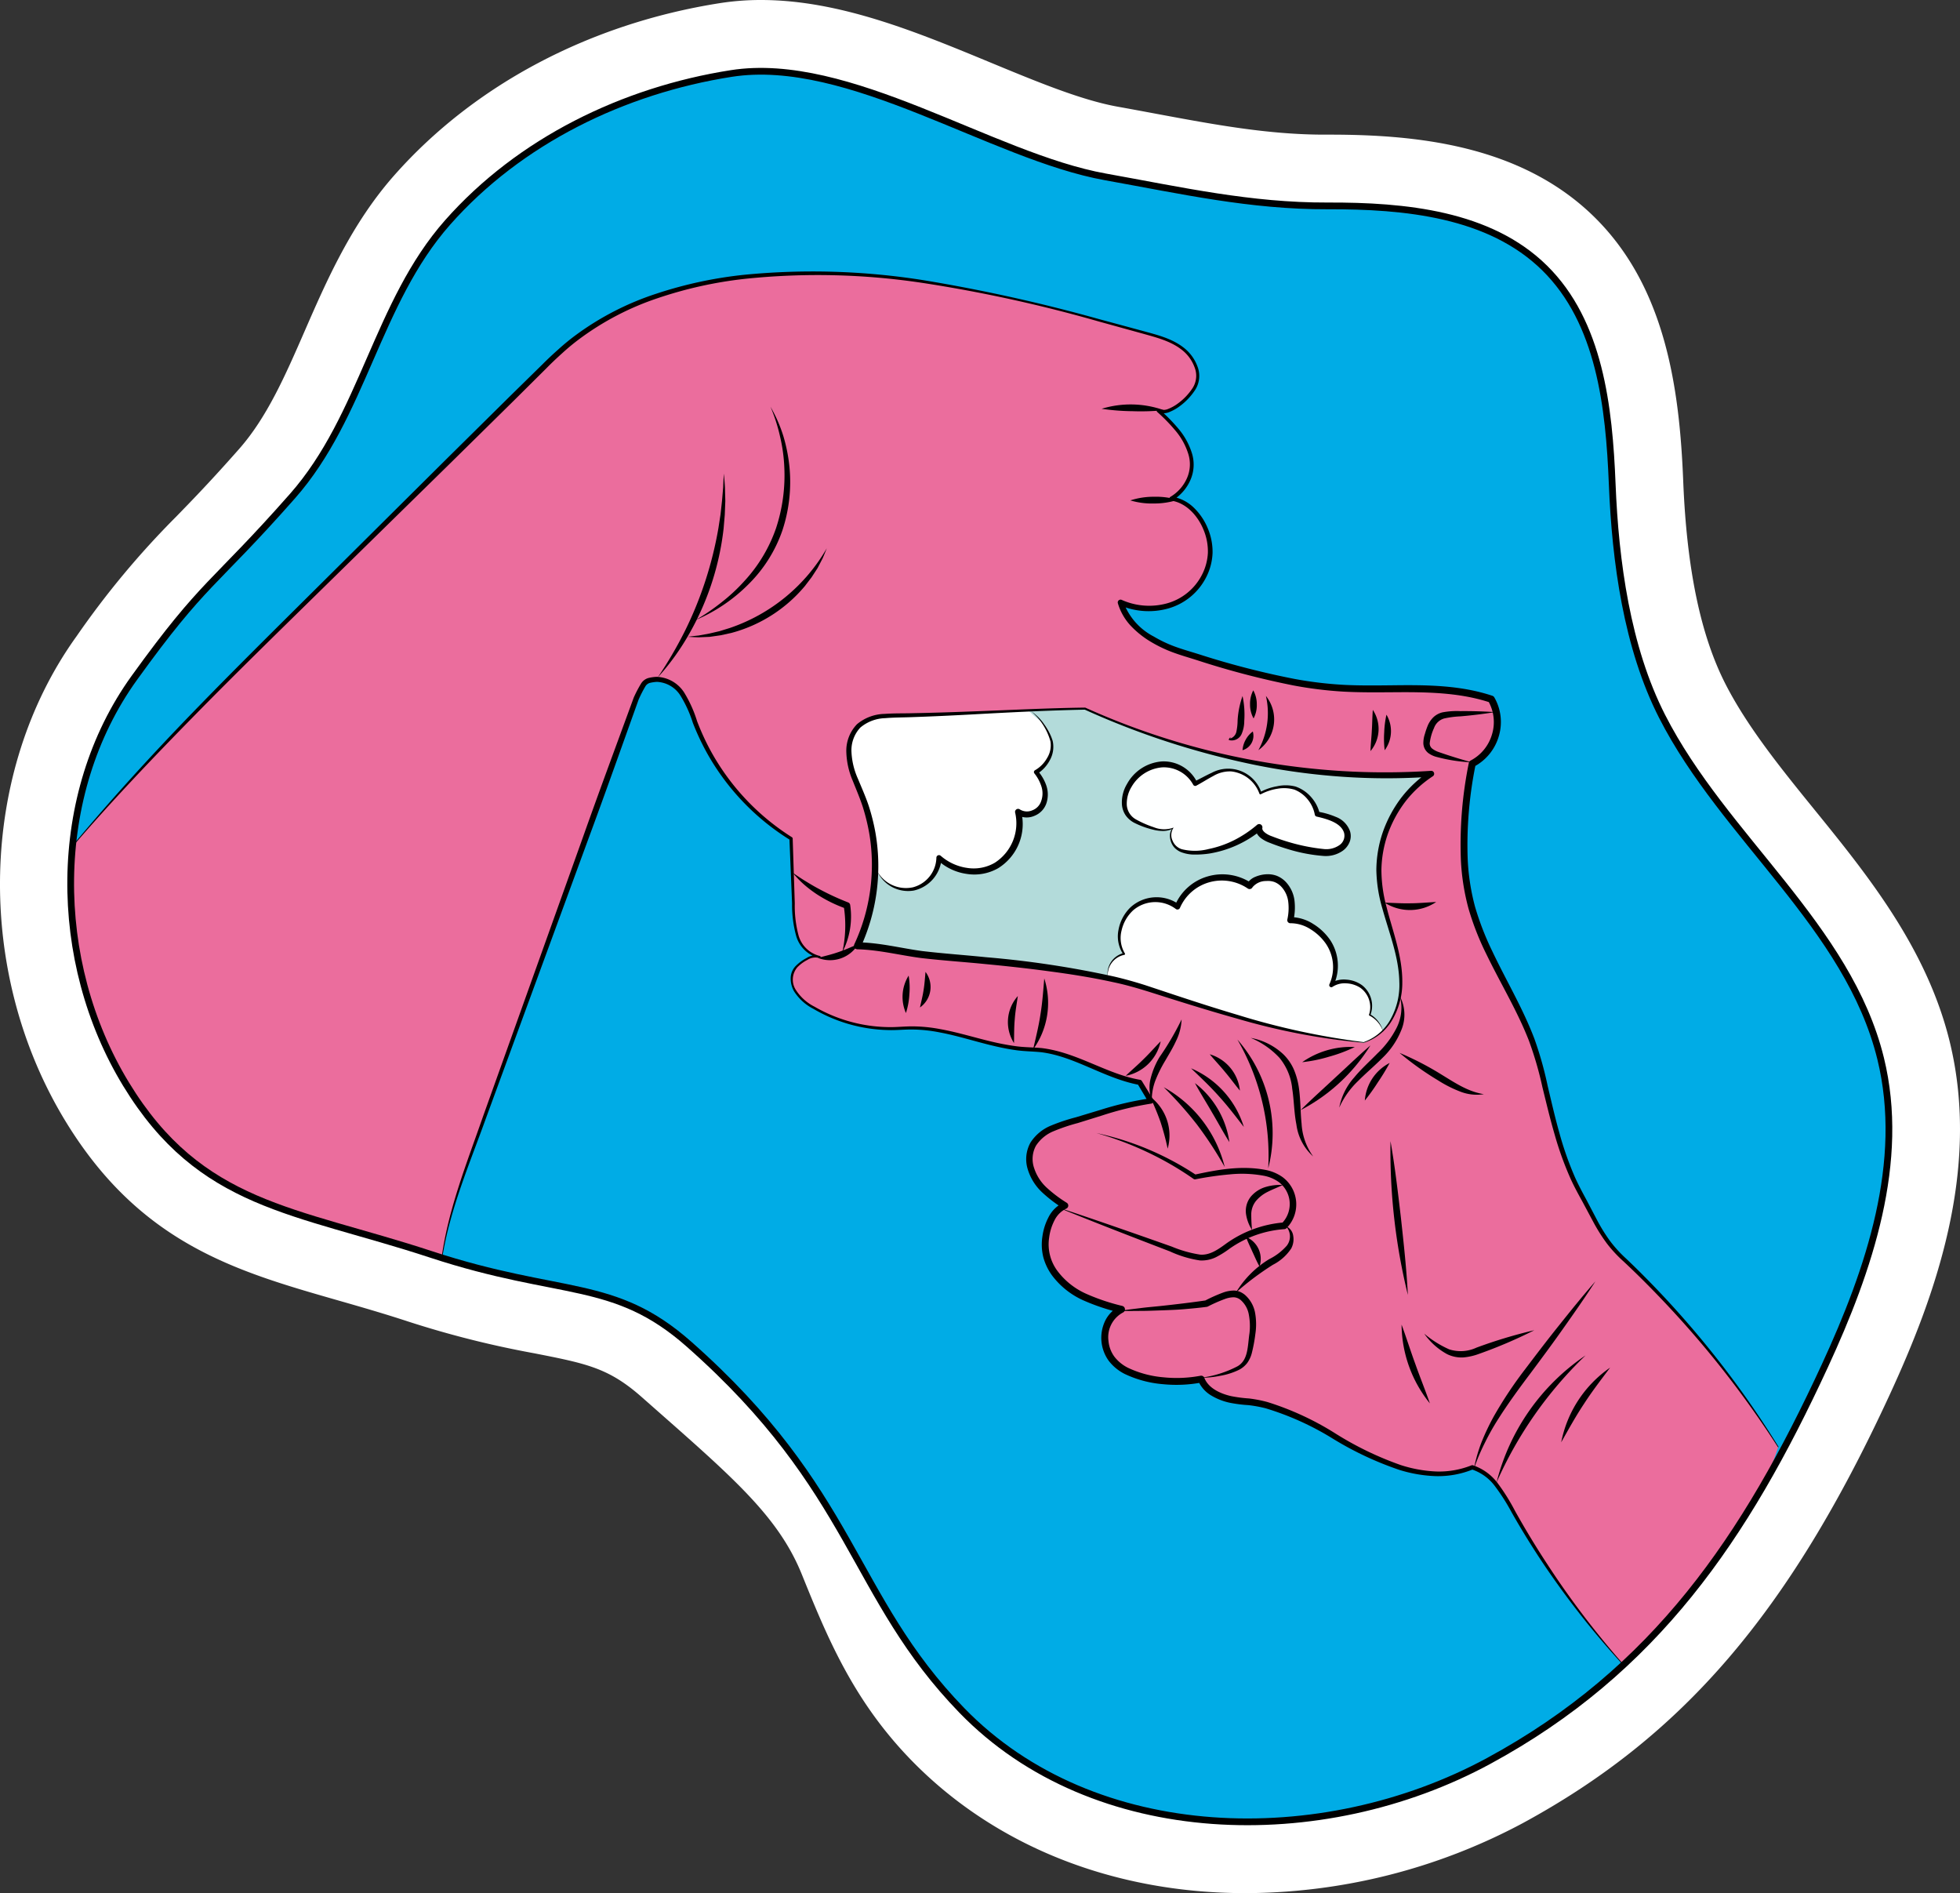 <svg xmlns="http://www.w3.org/2000/svg" viewBox="0 0 291.128 281.131"><rect x="0" y="0" width="291.128" height="281.131" fill="#333333" stroke="none"/><defs><style>.cls-1{fill:#fff;}.cls-2{fill:#00ace6;}.cls-3{fill:#eb6d9d;}.cls-4{fill:#b3dbda;}.cls-5{fill:#feffff;}.cls-6{fill:none;stroke:#000;stroke-miterlimit:10;}</style></defs><title>noob-pack-sky-in-hands</title><g id="Layer_7"><path d="M189.432,283.131c-18.275,0-34.643-6.496-46.086-18.291-7.978-8.223-11.625-17.225-15.152-25.931-3.828-9.447-10.55-15.37-22.754-26.121l-2.32-2.045c-5.943-5.247-10.341-6.113-18.326-7.684A139.115,139.115,0,0,1,66.728,198.522c-3.796-1.247-7.354-2.267-10.793-3.252-14.71-4.216-27.415-7.857-37.498-24.415C5.916,150.292,6.52,122.961,19.904,104.393A124.437,124.437,0,0,1,34.23,87.198c2.465-2.535,5.26-5.407,9.509-10.226,4.671-5.297,7.675-12.185,10.58-18.846,3.252-7.459,6.616-15.172,12.459-21.785,11.127-12.593,27.265-21.096,45.44-23.943A34.188,34.188,0,0,1,117.486,12c10.667,0,21.632,4.536,32.235,8.923,7.188,2.974,13.977,5.782,19.911,6.846q2.733.49,5.393.992l.431.081c8.702,1.621,16.922,3.152,25.734,3.152l.745-.001c11.58,0,26.121,1.229,35.859,10.819,9.382,9.24,11.164,22.683,11.691,35.833.553,13.767,2.782,24.298,6.812,32.193,3.518,6.891,8.75,13.335,13.809,19.567,7.844,9.663,15.954,19.655,19.091,32.43,4.349,17.712-2.335,35.655-8.644,49.308-14.386,31.134-29.547,48.871-52.329,61.22A82.778,82.778,0,0,1,189.432,283.131Z" class="cls-1" transform="translate(-4.465 -7)"/><path d="M117.485,17c9.674 0,20.149,4.334,30.325,8.544,7.444,3.08,14.475,5.988,20.939,7.147q2.715.487,5.359.986c9.088,1.692,17.657,3.316,27.079,3.316q.239,0,.48-.001l.264-0c10.654,0,23.91,1.067,32.354,9.382,8.144,8.02,9.717,20.346,10.204,32.471.583,14.505,2.988,25.714,7.355,34.266,3.756,7.357,9.157,14.011,14.381,20.446,7.496,9.235,15.247,18.784,18.117,30.471,3.979,16.204-2.36,33.105-8.327,46.019-14.213,30.76-28.83,47.352-50.173,58.921a77.767,77.767,0,0,1-36.411,9.164c-15.512,0-31.022-4.944-42.498-16.772-7.299-7.523-10.606-15.685-14.107-24.327-4.531-11.183-12.626-17.877-26.398-30.037-6.958-6.144-12.413-7.217-20.67-8.841a134.917,134.917,0,0,1-17.47-4.381c-3.88-1.275-7.487-2.309-10.976-3.309C43.044,186.374,31.774,183.144,22.708,168.255c-11.505-18.895-10.99-43.954,1.253-60.938A119.073,119.073,0,0,1,37.815,90.684C40.326,88.102,43.171,85.175,47.489,80.279c5.19-5.886,8.353-13.14,11.412-20.155,3.099-7.105,6.302-14.452,11.623-20.472,10.358-11.722,25.44-19.647,42.468-22.314A29.013,29.013,0,0,1,117.485,17m0-10h-0a39.182,39.182,0,0,0-6.041.458C92.12,10.485,74.927,19.567,63.03,33.031c-6.362,7.2-10.045,15.644-13.294,23.094C46.858,62.725,44.141,68.956,39.988,73.666c-4.163,4.721-6.915,7.55-9.342,10.045A128.559,128.559,0,0,0,15.848,101.469C1.322,121.622.63,151.224,14.166,173.455c11.098,18.225,25.326,22.303,40.39,26.621,3.396.973,6.907,1.979,10.611,3.197a145.401,145.401,0,0,0,18.661,4.693c7.819,1.538,11.055,2.175,15.982,6.526l2.324,2.049c11.633,10.249,18.041,15.895,21.425,24.248,3.706,9.149,7.539,18.611,16.198,27.535,12.394,12.774,30.035,19.809,49.675,19.809a87.858,87.858,0,0,0,41.176-10.372c23.819-12.911,39.605-31.313,54.485-63.518,6.65-14.394,13.679-33.38,8.96-52.598-3.403-13.863-12.254-24.768-20.063-34.388-4.898-6.033-9.961-12.271-13.239-18.691-3.695-7.238-5.746-17.09-6.27-30.121-.542-13.497-2.531-28.71-13.179-39.195-11.032-10.863-26.835-12.256-39.371-12.256l-.274 0-.47.001c-8.35,0-16.349-1.49-24.818-3.067l-.431-.08c-1.786-.333-3.592-.669-5.425-.998-5.404-.969-11.95-3.677-18.881-6.545C140.578,11.73,129.146,7,117.486,7Z" class="cls-1" transform="translate(-4.465 -7)"/><path d="M251.35,113.392c9.197,18.016,27.63,31.152,32.453,50.796,3.761,15.319-1.676,31.334-8.292,45.654-11.803,25.546-25.193,45.255-49.933,58.665S166.929,281.197,147.333,261c-16.499-17.006-15.864-32.61-40.536-54.394-11.161-9.855-18.89-6.945-38.335-13.334-20.246-6.652-34.196-7.077-45.28-25.279S11.951,124.958,24.412,107.67C34.862,93.172,36.087,94.08,47.906,80.675c10.504-11.912,12.519-28.726,23.035-40.627C81.659,27.919,97.086,20.42,113.078,17.915,130.546,15.179,151.776,30.24,168.652,33.266c11.295,2.025,21.543,4.349,33.018,4.31s24.05,1.17,32.227,9.221c8.19,8.065,9.577,20.613,10.038,32.098S246.124,103.155,251.35,113.392Z" class="cls-2" transform="translate(-4.465 -7)"/><path d="M245.286,193.619c-2.852-2.672-4.081-5.822-5.983-9.236-3.361-6.034-4.483-12.916-6.234-19.597-2.288-8.728-8.661-16.036-10.455-24.878-1.291-6.366-.672-13.123.531-19.506a6.959,6.959,0,0,0,2.822-9.575c-7.069-2.375-14.771-1.191-22.214-1.634-8.118-.483-15.976-2.917-23.74-5.334-3.737-1.163-8.077-3.612-9.103-7.389a10.109,10.109,0,0,0,9.152-.422,8.551,8.551,0,0,0,4.128-8.014c-.348-3.155-2.579-6.547-5.723-6.988a5.932,5.932,0,0,0,2.919-6.092c-.583-2.84-2.714-5.019-4.864-6.964,1.699.891,5.414-2.472,5.775-4.356a5.267,5.267,0,0,0-2.291-4.954,15.498,15.498,0,0,0-5.283-2.192c-14.886-4.105-29.933-8.237-45.364-8.839S97.416,49.473,86.425,60.32Q67.694,78.805,48.963,97.29c-11.58,11.428-23.228,22.959-33.72,35.368a57.805,57.805,0,0,0,7.941,35.335c11.083,18.202,25.034,18.627,45.28,25.279.558.183,1.104.357,1.643.526a80.255,80.255,0,0,1,4.396-15.557Q86.731,144.492,98.959,110.743c1.218-2.567,1.261-2.669,2.823-2.842a4.561,4.561,0,0,1,3.978,2.097,18.054,18.054,0,0,1,1.951,4.275,35.166,35.166,0,0,0,14.252,17.263c.149,3.633.233,6.761.382,10.394a12.966,12.966,0,0,0,.682,4.358,4.578,4.578,0,0,0,2.717,2.718,4.867,4.867,0,0,0-3.42,2.162,3.375,3.375,0,0,0,.402,3.247,7.709,7.709,0,0,0,2.579,2.206,22.71,22.71,0,0,0,13.166,3.072c6.847-.517,12.572,3.033,19.437,3.165,5.49.105,10.426,3.926,15.834,4.874.463.741,1.207,2.021,1.67,2.762-4.228.569-8.078,2.027-12.18,3.201-2.206.631-4.638,1.567-5.534,3.679a5.431,5.431,0,0,0,.851,5.131,14.667,14.667,0,0,0,4.095,3.525c-2.285.931-3.271,4.62-2.824,7.047a9.017,9.017,0,0,0,4.315,5.751,24.859,24.859,0,0,0,6.896,2.613c-2.509,1.169-3.159,4.637-1.697,6.988a7.955,7.955,0,0,0,4.939,3.083,19.686,19.686,0,0,0,8.609.286c.848,2.217,3.825,3.134,6.193,3.286,6.07.389,11.359,4.02,16.696,6.939s11.775,5.234,17.382,2.876c2.779.775,4.464,3.671,5.872,6.19a127.491,127.491,0,0,0,16.404,22.948l.76.088a48.212,48.212,0,0,0,6.866-7.378c3.056-4.167,6.667-9.167,10.556-14.862a35.08,35.08,0,0,0,4.98-10.014A143.404,143.404,0,0,0,245.286,193.619Z" class="cls-3" transform="translate(-4.465 -7)"/><path d="M207.021,161.807c2.879-.852,4.809-3.731,5.329-6.688a19.972,19.972,0,0,0-.957-8.877,44.609,44.609,0,0,1-2.074-8.748,17.356,17.356,0,0,1,7.733-15.587,107.66,107.66,0,0,1-51.425-9.674c-9.522.159-18.399.859-27.921,1.017-2.007.033-4.215.145-5.676,1.521a5.821,5.821,0,0,0-1.356,5.257,28.947,28.947,0,0,0,1.885,5.325,28.421,28.421,0,0,1-.734,22.101c3.391.059,6.612.946,9.979,1.355,4.717.573,22.305,1.504,32.702,4.873S196.137,160.822,207.021,161.807Z" class="cls-4" transform="translate(-4.465 -7)"/><path d="M158.665,113.805a4.681,4.681,0,0,1,2.085,3.959,4.866,4.866,0,0,1-2.392,3.891,5.746,5.746,0,0,1,1.319,2.771,3.259,3.259,0,0,1-.919,2.842,2.622,2.622,0,0,1-3.062.309,7.011,7.011,0,0,1-11.752,6.807,4.829,4.829,0,0,1-9.199,1.956c-1.05-2.234-.259-4.989-.938-7.361-1.088-3.801-3.267-7.457-2.93-11.396a4.604,4.604,0,0,1,.945-2.636,5.007,5.007,0,0,1,2.707-1.417,27.128,27.128,0,0,1,5.678-.542l17.078-.425A15.205,15.205,0,0,0,158.665,113.805Z" class="cls-1" transform="translate(-4.465 -7)"/><path d="M178.756,129.924c-1.232.7-2.772.216-4.1-.28a5.361,5.361,0,0,1-2.688-1.684,3.894,3.894,0,0,1-.076-3.718,6.24,6.24,0,0,1,4.843-3.705,5.249,5.249,0,0,1,5.263,2.832l.544-.285c1.652-.868,3.194-1.983,5.038-1.696a5.311,5.311,0,0,1,4.103,3.405c1.446-.813,3.943-1.326,5.452-.639a5.386,5.386,0,0,1,2.993,3.747,10.386,10.386,0,0,1,3.098,1.056,2.649,2.649,0,0,1,1.408,2.305,2.604,2.604,0,0,1-1.898,2.143,6.566,6.566,0,0,1-3.014.045,30.689,30.689,0,0,1-6.702-1.858c-.768-.31-1.659-.88-1.544-1.7A15.641,15.641,0,0,1,182.319,133.61a4.655,4.655,0,0,1-3.088-.688C178.376,132.267,177.994,130.686,178.756,129.924Z" class="cls-5" transform="translate(-4.465 -7)"/><path d="M209.857,160.111a3.604,3.604,0,0,0-1.943-2.395,3.722,3.722,0,0,0-1.148-4.133,4.161,4.161,0,0,0-4.55-.29,6.564,6.564,0,0,0-.399-6.285,7.194,7.194,0,0,0-5.69-3.361,7.426,7.426,0,0,0-.01-3.575,3.833,3.833,0,0,0-2.307-2.598c-1.141-.385-3.194-.005-3.736,1.07a7.328,7.328,0,0,0-6.138-.949,7.117,7.117,0,0,0-4.579,4.055,5.403,5.403,0,0,0-6.772.309c-1.797,1.678-2.522,4.663-1.152,6.705a3.107,3.107,0,0,0-2.413,3.497c1.731.573,3.626.927,5.356,1.5,10.669,3.532,21.445,7.087,32.628,8.206A10.243,10.243,0,0,0,209.857,160.111Z" class="cls-5" transform="translate(-4.465 -7)"/><path d="M15.196,132.619c5.691-6.824,11.684-13.397,17.864-19.782,6.184-6.383,12.509-12.624,18.809-18.886L70.776,75.17l9.475-9.369,4.757-4.665c.779-.786,1.598-1.548,2.44-2.295a32.319,32.319,0,0,1,2.607-2.128,42.249,42.249,0,0,1,11.909-6.103A61.82,61.82,0,0,1,115.035,47.804a105.004,105.004,0,0,1,26.632.81,244.624,244.624,0,0,1,26.025,5.769l6.433,1.738c2.117.59,4.38,1.1,6.198,2.537a6.256,6.256,0,0,1,2.005,2.758,3.848,3.848,0,0,1-.282,3.393,9.198,9.198,0,0,1-2.321,2.489,6.622,6.622,0,0,1-1.497.86,2.301,2.301,0,0,1-1.822.054l.285-.408a26.236,26.236,0,0,1,2.801,2.849,10.408,10.408,0,0,1,1.973,3.522,5.685,5.685,0,0,1-.162,4.059,6.61,6.61,0,0,1-2.687,3.076l-.106-.566a6.088,6.088,0,0,1,3.315,1.682,9.075,9.075,0,0,1,2.053,3.071,8.955,8.955,0,0,1,.694,3.635,8.639,8.639,0,0,1-.946,3.586,9.09,9.09,0,0,1-5.598,4.63,10.785,10.785,0,0,1-7.287-.498l.573-.492a9.378,9.378,0,0,0,4.528,5.169,19.154,19.154,0,0,0,3.252,1.532c1.12.405,2.321.743,3.487,1.109a123.737,123.737,0,0,0,14.209,3.663,57.866,57.866,0,0,0,7.251.869c2.431.125,4.878.092,7.336.066,4.892-.058,9.96-.042,14.758,1.559a.531.531,0,0,1,.286.233,7.338,7.338,0,0,1,.66,5.797,7.442,7.442,0,0,1-3.699,4.506l.273-.365a59.447,59.447,0,0,0-1.182,14.181,32.818,32.818,0,0,0,1.09,6.986,42.08,42.08,0,0,0,2.569,6.617c2.036,4.304,4.529,8.449,6.249,12.992a52.972,52.972,0,0,1,1.963,6.971c.555,2.334,1.086,4.669,1.735,6.966a47.997,47.997,0,0,0,2.373,6.728c.496,1.084,1.047,2.117,1.626,3.184l1.67,3.182a25.411,25.411,0,0,0,1.882,3.012,19.08,19.08,0,0,0,2.393,2.613c1.742,1.655,3.433,3.363,5.085,5.107A141.337,141.337,0,0,1,268.632,221.844a.05.05,0,0,1-.085.053,146.105,146.105,0,0,0-17.804-22.511c-1.661-1.724-3.359-3.412-5.109-5.046a19.692,19.692,0,0,1-2.48-2.666,26.005,26.005,0,0,1-1.953-3.068l-1.699-3.175c-.573-1.036-1.161-2.115-1.671-3.209a48.698,48.698,0,0,1-2.466-6.808c-.675-2.314-1.227-4.654-1.801-6.981a52.168,52.168,0,0,0-1.988-6.852c-1.718-4.432-4.227-8.531-6.33-12.876a40.931,40.931,0,0,1-2.654-6.77,33.817,33.817,0,0,1-1.135-7.2,60.45,60.45,0,0,1,1.178-14.43.522.522,0,0,1,.273-.366,6.399,6.399,0,0,0,3.17-3.881,6.286,6.286,0,0,0-.566-4.966l.286.232c-4.586-1.517-9.525-1.563-14.415-1.525-2.454.017-4.923.042-7.399-.094a58.858,58.858,0,0,1-7.371-.91,124.629,124.629,0,0,1-14.306-3.743c-1.176-.374-2.341-.704-3.531-1.138a19.678,19.678,0,0,1-3.397-1.62,13.85,13.85,0,0,1-2.966-2.371,8.368,8.368,0,0,1-1.908-3.347.417.417,0,0,1,.573-.492,9.982,9.982,0,0,0,6.731.514,8.333,8.333,0,0,0,5.173-4.212,7.933,7.933,0,0,0,.895-3.282,8.282,8.282,0,0,0-.617-3.358c-.837-2.11-2.568-4.067-4.836-4.402a.305.305,0,0,1-.257-.346.311.311,0,0,1,.151-.22,6.032,6.032,0,0,0,2.454-2.774,5.104,5.104,0,0,0,.17-3.673,9.878,9.878,0,0,0-1.858-3.351,25.748,25.748,0,0,0-2.731-2.807.251.251,0,0,1-.016-.354.256.256,0,0,1,.301-.054,1.843,1.843,0,0,0,1.413-.069,6.155,6.155,0,0,0,1.386-.789,8.744,8.744,0,0,0,2.21-2.34,3.382,3.382,0,0,0,.259-3.009,5.824,5.824,0,0,0-1.851-2.57c-1.701-1.366-3.912-1.894-6.034-2.494l-6.421-1.773a210.643,210.643,0,0,0-25.995-5.691,104.495,104.495,0,0,0-26.502-.62,61.193,61.193,0,0,0-12.914,2.859A41.51,41.51,0,0,0,90.524,57.342a31.537,31.537,0,0,0-2.538,2.099c-.815.732-1.617,1.487-2.397,2.284l-4.727,4.695L71.369,75.771,52.341,94.429c-6.34,6.222-12.703,12.42-18.922,18.757-6.223,6.333-12.358,12.758-18.146,19.497a.05.05,0,0,1-.076-.065Z" transform="translate(-4.465 -7)"/><path d="M70.052,193.79c1.017-7.3,3.79-14.185,6.191-21.089l7.413-20.711,7.413-20.711c2.447-6.912,5.005-13.784,7.522-20.671l.002-.007.012-.028a18.47,18.47,0,0,1,1.088-2.076,1.905,1.905,0,0,1,1.1-.817,6.329,6.329,0,0,1,1.219-.17,5.062,5.062,0,0,1,4.099,2.367,18.621,18.621,0,0,1,1.9,4.232,36.438,36.438,0,0,0,1.867,4.115,35.081,35.081,0,0,0,12.213,13.104.25.25,0,0,1,.115.197l.312,9.626a17.028,17.028,0,0,0,.547,4.713,4.355,4.355,0,0,0,3.147,3.092l-.102.299a2.146,2.146,0,0,0-1.696.278,5.792,5.792,0,0,0-1.506,1.103,2.818,2.818,0,0,0-.221,3.387,7.073,7.073,0,0,0,2.769,2.474,22.556,22.556,0,0,0,10.919,3.029c1.266.036,2.539-.134,3.85-.106a22.467,22.467,0,0,1,3.866.4c2.551.455,5.013,1.226,7.499,1.822a37.785,37.785,0,0,0,3.752.719c1.267.175,2.505.158,3.836.279,5.275.631,9.654,3.86,14.631,4.713a.382.382,0,0,1,.259.174l1.683,2.753a.4.4,0,0,1-.13.551.417.417,0,0,1-.154.056,46.682,46.682,0,0,0-7.301,1.764l-3.623,1.128a27.48,27.48,0,0,0-3.534,1.187,5.661,5.661,0,0,0-2.67,2.18,4.114,4.114,0,0,0-.275,3.3,6.809,6.809,0,0,0,1.901,2.947,19.693,19.693,0,0,0,2.951,2.223.493.493,0,0,1-.077.868l-.007.003a3.764,3.764,0,0,0-1.745,1.75,7.67,7.67,0,0,0-.787,2.548,6.613,6.613,0,0,0,1.29,5.027,10.857,10.857,0,0,0,4.25,3.334,30.753,30.753,0,0,0,5.326,1.786l.006.002a.524.524,0,0,1,.082.984,4.145,4.145,0,0,0-2.141,4.213,4.625,4.625,0,0,0,.892,2.356,5.861,5.861,0,0,0,2.008,1.634,15.333,15.333,0,0,0,5.267,1.41,19.211,19.211,0,0,0,5.508-.231.509.509,0,0,1,.568.317c.574,1.487,2.294,2.325,3.96,2.706a20.253,20.253,0,0,0,2.658.349,19.248,19.248,0,0,1,2.756.534,42.88,42.88,0,0,1,10.032,4.63,48.097,48.097,0,0,0,9.766,4.728,19.775,19.775,0,0,0,5.278.954,13.078,13.078,0,0,0,5.223-.912l.005-.002a.313.313,0,0,1,.204-.011,7.643,7.643,0,0,1,3.806,2.828,30.44,30.44,0,0,1,2.462,3.966q2.249,4.034,4.787,7.899a127.627,127.627,0,0,0,11.172,14.718.05.05,0,0,1-.074.067,127.9,127.9,0,0,1-11.472-14.537q-2.592-3.845-4.887-7.88a29.963,29.963,0,0,0-2.452-3.867A7.042,7.042,0,0,0,223.066,225.206l.209-.013a13.744,13.744,0,0,1-5.485,1.017,20.486,20.486,0,0,1-5.483-.932,48.828,48.828,0,0,1-9.97-4.697,42.068,42.068,0,0,0-9.854-4.439,18.268,18.268,0,0,0-2.623-.481,20.152,20.152,0,0,1-2.771-.359,9.01,9.01,0,0,1-2.693-1.057,4.743,4.743,0,0,1-1.989-2.265l.568.317a20.228,20.228,0,0,1-5.801.253,16.292,16.292,0,0,1-5.643-1.513,6.889,6.889,0,0,1-2.357-1.925,5.824,5.824,0,0,1-.576-5.922,4.702,4.702,0,0,1,2.209-2.226l.088.986a31.718,31.718,0,0,1-5.512-1.843,11.868,11.868,0,0,1-4.636-3.684,8.234,8.234,0,0,1-1.316-2.736,7.822,7.822,0,0,1-.137-3.037,8.663,8.663,0,0,1,.91-2.886,4.736,4.736,0,0,1,2.253-2.19l-.084.871a20.595,20.595,0,0,1-3.086-2.352,7.774,7.774,0,0,1-2.14-3.372,5.062,5.062,0,0,1,.378-4.041,6.566,6.566,0,0,1,3.101-2.549,28.152,28.152,0,0,1,3.655-1.215l3.63-1.096a47.477,47.477,0,0,1,7.448-1.721l-.285.606-1.656-2.77.259.174c-5.2-.971-9.523-4.224-14.569-4.854-1.225-.125-2.563-.127-3.842-.317-1.286-.182-2.552-.458-3.804-.766-2.503-.619-4.951-1.402-7.459-1.866a21.992,21.992,0,0,0-3.785-.418c-1.258-.038-2.546.124-3.85.079a22.953,22.953,0,0,1-11.094-3.157,7.397,7.397,0,0,1-2.88-2.625,3.83,3.83,0,0,1-.483-1.93,2.604,2.604,0,0,1,.776-1.833,6.435,6.435,0,0,1,1.591-1.16,2.381,2.381,0,0,1,1.987-.288.158.158,0,0,1-.088.302l-.014-.002a4.688,4.688,0,0,1-3.44-3.293,17.324,17.324,0,0,1-.607-4.813l-.395-9.623.115.197a35.605,35.605,0,0,1-12.521-13.213,37.099,37.099,0,0,1-1.936-4.179,18.104,18.104,0,0,0-1.851-4.063,4.352,4.352,0,0,0-3.489-2.028A5.794,5.794,0,0,0,101,108.41a1.12,1.12,0,0,0-.678.525,18.393,18.393,0,0,0-1.009,1.975l.014-.034c-2.478,6.901-4.916,13.816-7.465,20.692l-7.574,20.652-7.574,20.652c-2.468,6.892-5.42,13.668-6.563,20.932a.05.05,0,0,1-.099-.014Z" transform="translate(-4.465 -7)"/><path d="M207.016,161.757a7.33,7.33,0,0,0,4.097-3.582,10.496,10.496,0,0,0,1.201-5.366c-.077-3.746-1.523-7.277-2.527-10.924a21.53,21.53,0,0,1-.886-5.661,17.743,17.743,0,0,1,.968-5.675,18.709,18.709,0,0,1,2.724-5.075,17.644,17.644,0,0,1,4.223-3.937l.267.805a94.762,94.762,0,0,1-13.261.003,99.604,99.604,0,0,1-13.131-1.791,119.122,119.122,0,0,1-25.125-8.183l.065.013c-5.661.118-11.317.406-16.975.72-2.829.15-5.66.287-8.494.381-1.413.063-2.848.043-4.225.164a5.972,5.972,0,0,0-3.686,1.399,4.941,4.941,0,0,0-1.313,3.618,10.884,10.884,0,0,0,.952,3.963c.532,1.288,1.124,2.601,1.587,3.968a30.247,30.247,0,0,1,1.043,4.186A28.933,28.933,0,0,1,132.295,147.673l-.46-.738c3.293.043,6.439.869,9.563,1.292,3.136.376,6.353.594,9.534.921a144.905,144.905,0,0,1,19.028,2.872c1.567.367,3.119.803,4.657,1.293l4.554,1.513c3.037,1.003,6.079,1.984,9.143,2.89A108.631,108.631,0,0,0,207.016,161.757Zm.01.1a98.606,98.606,0,0,1-18.865-3.608c-3.086-.862-6.15-1.8-9.204-2.757-3.067-.95-6.073-2.007-9.186-2.648-3.108-.682-6.26-1.181-9.422-1.598-3.161-.428-6.335-.778-9.516-1.079-3.185-.319-6.357-.523-9.575-.9-3.211-.428-6.314-1.226-9.441-1.294a.517.517,0,0,1-.51-.524.547.547,0,0,1,.05-.214A27.957,27.957,0,0,0,133.609,130.934a31.037,31.037,0,0,0-.976-4.06c-.427-1.325-.981-2.605-1.512-3.942a11.644,11.644,0,0,1-.948-4.266,5.664,5.664,0,0,1,1.591-4.124,6.618,6.618,0,0,1,4.115-1.529c1.447-.105,2.85-.062,4.267-.105,2.829-.054,5.659-.144,8.489-.251,5.66-.2,11.321-.503,16.99-.576a.159.159,0,0,1,.065.013,108.569,108.569,0,0,0,25.12,7.836,110.648,110.648,0,0,0,13.064,1.576,105.541,105.541,0,0,0,13.148-.036.438.438,0,0,1,.267.805,16.791,16.791,0,0,0-4.036,3.71,17.897,17.897,0,0,0-2.636,4.828,16.97,16.97,0,0,0-.964,5.415,21.263,21.263,0,0,0,.77,5.491c.913,3.609,2.347,7.225,2.332,11.088a10.854,10.854,0,0,1-1.407,5.502A7.488,7.488,0,0,1,207.026,161.856Z" transform="translate(-4.465 -7)"/><path d="M134.744,136.34a4.894,4.894,0,0,0,5.323,2.425,4.66,4.66,0,0,0,3.485-4.389.386.386,0,0,1,.638-.294l.018.015a7.597,7.597,0,0,0,3.889,1.786,6.231,6.231,0,0,0,4.121-.758,6.973,6.973,0,0,0,3.036-7.43l-.003-.011a.453.453,0,0,1,.723-.467,1.991,1.991,0,0,0,1.836.112,2.188,2.188,0,0,0,1.32-1.409,3.362,3.362,0,0,0,.033-2.094,5.998,5.998,0,0,0-1.052-1.972l-.008-.01a.312.312,0,0,1,.056-.437l.038-.025a4.769,4.769,0,0,0,1.792-1.805,3.59,3.59,0,0,0,.507-2.477,9.137,9.137,0,0,0-2.865-4.48,7.537,7.537,0,0,1,1.93,1.936,8.106,8.106,0,0,1,1.262,2.466,4.036,4.036,0,0,1-.383,2.795,5.336,5.336,0,0,1-1.926,2.11l.086-.472a6.673,6.673,0,0,1,1.263,2.149,4.154,4.154,0,0,1,.062,2.581,3.053,3.053,0,0,1-1.8,1.96,2.842,2.842,0,0,1-2.713-.21l.72-.477a7.708,7.708,0,0,1-3.428,8.485,7.151,7.151,0,0,1-4.743.818,7.951,7.951,0,0,1-4.287-2.092l.656-.278a5.292,5.292,0,0,1-4.162,4.862A5.054,5.054,0,0,1,134.744,136.34Z" transform="translate(-4.465 -7)"/><path d="M178.716,129.955a1.364,1.364,0,0,1-.64.328,3.205,3.205,0,0,1-.768.116,5.835,5.835,0,0,1-1.531-.183,12.851,12.851,0,0,1-2.883-1.054,3.63,3.63,0,0,1-1.223-1.072,3.297,3.297,0,0,1-.557-1.561,5.303,5.303,0,0,1,.747-3.101,6.452,6.452,0,0,1,5.193-3.354,5.533,5.533,0,0,1,5.253,3.153l-.469-.159c.877-.414,1.702-.887,2.607-1.304a5.197,5.197,0,0,1,7.392,2.975l-.237-.089a8.179,8.179,0,0,1,2.553-.889,5.9,5.9,0,0,1,2.737.039,5.41,5.41,0,0,1,2.304,1.547,5.67,5.67,0,0,1,1.299,2.479l-.305-.294a11.679,11.679,0,0,1,2.692.776,3.549,3.549,0,0,1,2.105,2.117,2.426,2.426,0,0,1-.063,1.635,2.992,2.992,0,0,1-.976,1.254,4.388,4.388,0,0,1-2.874.797,24.243,24.243,0,0,1-5.427-1.051q-1.317-.396-2.595-.906a4.877,4.877,0,0,1-1.317-.712,2.221,2.221,0,0,1-.568-.653,1.517,1.517,0,0,1-.181-.963l.804.452a16.342,16.342,0,0,1-7.697,3.476,14.119,14.119,0,0,1-2.123.15,5.493,5.493,0,0,1-2.131-.384,2.911,2.911,0,0,1-.916-.632,2.645,2.645,0,0,1-.547-.955,2.606,2.606,0,0,1-.114-1.076,1.73,1.73,0,0,1,.146-.523C178.49,130.159,178.576,130.004,178.716,129.955Zm.08-.061a1.93,1.93,0,0,0-.166,1.943,2.184,2.184,0,0,0,1.375,1.273,8.117,8.117,0,0,0,3.974-.026,15.218,15.218,0,0,0,3.82-1.329,17.207,17.207,0,0,0,3.364-2.247l.022-.019a.483.483,0,0,1,.783.471c-.094.439.669.981,1.46,1.244q1.238.485,2.516.858a28.315,28.315,0,0,0,5.169,1.024,3.402,3.402,0,0,0,2.251-.549,1.695,1.695,0,0,0,.745-1.849c-.435-1.47-2.413-2.041-4.044-2.418l-.031-.007a.361.361,0,0,1-.274-.287,5.021,5.021,0,0,0-1.034-2.231,4.774,4.774,0,0,0-1.986-1.48,5.471,5.471,0,0,0-2.523-.137,7.838,7.838,0,0,0-2.454.808l-.005.003a.163.163,0,0,1-.221-.065l-.011-.026a5.018,5.018,0,0,0-4.189-3.292,4.827,4.827,0,0,0-2.662.682c-.833.44-1.665.977-2.518,1.435a.339.339,0,0,1-.459-.138l-.003-.005-.008-.016a4.976,4.976,0,0,0-4.593-2.561,5.804,5.804,0,0,0-4.542,2.873,4.79,4.79,0,0,0-.723,2.644,2.648,2.648,0,0,0,1.354,2.208,15.446,15.446,0,0,0,2.694,1.18A4.045,4.045,0,0,0,178.796,129.894Z" transform="translate(-4.465 -7)"/><path d="M169.021,152.16a3.151,3.151,0,0,1,2.388-3.635l-.092.216a4.843,4.843,0,0,1-.716-3.653,6.209,6.209,0,0,1,1.772-3.339,5.751,5.751,0,0,1,7.238-.427l-.636.169a7.537,7.537,0,0,1,4.879-4.344,7.794,7.794,0,0,1,6.493.994l-.706.182a2.568,2.568,0,0,1,1.31-1.125,4.809,4.809,0,0,1,1.539-.362,3.824,3.824,0,0,1,1.605.217,3.774,3.774,0,0,1,1.343.902,4.933,4.933,0,0,1,1.306,2.8,8.76,8.76,0,0,1-.171,2.98l-.458-.547a6.369,6.369,0,0,1,3.418,1.026,8.384,8.384,0,0,1,2.542,2.431,6.92,6.92,0,0,1,.421,6.78l-.457-.391a3.859,3.859,0,0,1,2.441-.554,4.449,4.449,0,0,1,2.313.84,3.878,3.878,0,0,1,1.22,4.432l-.048-.132a4.08,4.08,0,0,1,1.97,2.689,4.079,4.079,0,0,0-2.074-2.501.104.104,0,0,1-.05-.127l.002-.005a3.545,3.545,0,0,0-1.287-3.985,4.162,4.162,0,0,0-2.081-.663,3.284,3.284,0,0,0-2.053.519.31.31,0,0,1-.462-.382l.004-.009a6.196,6.196,0,0,0-.55-6.041,7.687,7.687,0,0,0-2.307-2.151,5.489,5.489,0,0,0-2.939-.863.454.454,0,0,1-.468-.441.515.515,0,0,1,.009-.107,7.855,7.855,0,0,0,.132-2.664,3.975,3.975,0,0,0-1.068-2.255,2.796,2.796,0,0,0-1.001-.661,2.86,2.86,0,0,0-1.19-.14,2.587,2.587,0,0,0-2.047.926l-.005.01a.482.482,0,0,1-.652.203l-.05-.03a6.862,6.862,0,0,0-5.693-.928,6.73,6.73,0,0,0-4.368,3.79l-.004.01a.407.407,0,0,1-.533.219.421.421,0,0,1-.099-.059,5.048,5.048,0,0,0-6.323.208,5.823,5.823,0,0,0-1.72,2.997,4.469,4.469,0,0,0,.489,3.404l.004.006a.138.138,0,0,1-.042.191.141.141,0,0,1-.053.02A3.057,3.057,0,0,0,169.021,152.16Z" transform="translate(-4.465 -7)"/><path d="M102.146,107.618a60.98,60.98,0,0,0,4.086-6.983,55.693,55.693,0,0,0,4.951-15.256l.306-1.994.22-2.008.172-2.019c.022-.675.057-1.351.1-2.03q.097,1.012.165,2.032l.053,2.042-.08,2.044-.173,2.041a40.743,40.743,0,0,1-5.036,15.507A36.232,36.232,0,0,1,102.146,107.618Z" transform="translate(-4.465 -7)"/><path d="M179.393,81.229a11.331,11.331,0,0,1-3.512.54,11.204,11.204,0,0,1-3.524-.459,11.204,11.204,0,0,1,3.512-.54A11.332,11.332,0,0,1,179.393,81.229Z" transform="translate(-4.465 -7)"/><path d="M177.354,67.914a34.339,34.339,0,0,1-4.635.149,33.642,33.642,0,0,1-4.623-.358,14.746,14.746,0,0,1,9.258.21Z" transform="translate(-4.465 -7)"/><path d="M118.907,67.398a21.441,21.441,0,0,1,1.897,4.31,24.298,24.298,0,0,1,.924,4.651,22.891,22.891,0,0,1-1.057,9.427,20.769,20.769,0,0,1-5.074,8.022,24.58,24.58,0,0,1-7.792,5.26,31.411,31.411,0,0,0,3.85-2.637,26.265,26.265,0,0,0,3.384-3.153,22.344,22.344,0,0,0,4.684-7.809,25.037,25.037,0,0,0,1.241-9.055,24.283,24.283,0,0,0-.631-4.578A25.702,25.702,0,0,0,118.907,67.398Z" transform="translate(-4.465 -7)"/><path d="M127.272,88.415c-.196.501-.4,1.003-.618,1.501l-.751,1.447-.893,1.369-.995,1.302a21.408,21.408,0,0,1-10.923,6.959l-1.601.35-1.618.231-1.629.068c-.543-.014-1.084-.04-1.621-.076.537-.073,1.071-.137,1.602-.189l1.576-.289,1.552-.362,1.518-.47a26.409,26.409,0,0,0,14.402-11.841Z" transform="translate(-4.465 -7)"/><path d="M125.952,149.244c1.116-.294,2.091-.519,3.061-.864.977-.324,1.886-.744,2.948-1.194a4.884,4.884,0,0,1-6.01,2.059Z" transform="translate(-4.465 -7)"/><path d="M139.43,151.88a10.955,10.955,0,0,1,.107,2.801,10.765,10.765,0,0,1-.511,2.756,5.973,5.973,0,0,1,.404-5.557Z" transform="translate(-4.465 -7)"/><path d="M141.935,151.327a3.724,3.724,0,0,1-.823,5.283c.213-.976.419-1.773.542-2.621C141.797,153.144,141.844,152.321,141.935,151.327Z" transform="translate(-4.465 -7)"/><path d="M155.647,154.917c-.18,1.241-.378,2.339-.458,3.477-.103,1.136-.085,2.251-.11,3.505a5.813,5.813,0,0,1,.568-6.982Z" transform="translate(-4.465 -7)"/><path d="M157.912,162.855c.419-1.796.841-3.491,1.101-5.236.286-1.74.406-3.483.561-5.321a11.851,11.851,0,0,1-1.662,10.556Z" transform="translate(-4.465 -7)"/><path d="M171.669,166.76c.938-.892,1.831-1.644,2.669-2.49.856-.827,1.62-1.709,2.527-2.634a6.598,6.598,0,0,1-5.195,5.123Z" transform="translate(-4.465 -7)"/><path d="M179.972,158.39a7.923,7.923,0,0,1-.831,3.21c-.459,1.012-1.039,1.941-1.571,2.868a19.568,19.568,0,0,0-1.42,2.812,8.209,8.209,0,0,0-.605,3.098,5.406,5.406,0,0,1-.141-3.328,11.531,11.531,0,0,1,1.304-3.087A41.158,41.158,0,0,0,179.972,158.39Z" transform="translate(-4.465 -7)"/><path d="M189.025,110.363a13.178,13.178,0,0,1,.256,3.695,4.853,4.853,0,0,1-.391,1.936,1.595,1.595,0,0,1-1.808.925l-.045-.016a.087.087,0,0,1-.054-.111l.009-.019c.068-.106.149-.208.226-.311-.005.128-.006.258-.02.384l-.09-.145a1.362,1.362,0,0,0,1.002-1.037,8.464,8.464,0,0,0,.182-1.672A13.178,13.178,0,0,1,189.025,110.363Z" transform="translate(-4.465 -7)"/><path d="M192.499,110.351a5.603,5.603,0,0,1-1.121,8.051,11.432,11.432,0,0,0,1.121-8.051Z" transform="translate(-4.465 -7)"/><path d="M190.619,109.52a4.233,4.233,0,0,1,.523,2.078,4.186,4.186,0,0,1-.477,2.089,4.186,4.186,0,0,1-.523-2.078A4.233,4.233,0,0,1,190.619,109.52Z" transform="translate(-4.465 -7)"/><path d="M189.023,118.408a3.695,3.695,0,0,1,.467-1.552,3.633,3.633,0,0,1,1.061-1.226,2.232,2.232,0,0,1-1.528,2.778Z" transform="translate(-4.465 -7)"/><path d="M208.377,112.422a5.093,5.093,0,0,1-.348,6.116c.035-1.109.154-2.066.199-3.057C208.298,114.492,208.289,113.526,208.377,112.422Z" transform="translate(-4.465 -7)"/><path d="M210.402,113.132a4.778,4.778,0,0,1-.262,5.278,13.878,13.878,0,0,1-.071-2.649A14.234,14.234,0,0,1,210.402,113.132Z" transform="translate(-4.465 -7)"/><path d="M226.521,112.751q-2.555.409-5.119.628a13.734,13.734,0,0,0-2.442.319,2.254,2.254,0,0,0-1.497,1.426,7.428,7.428,0,0,0-.635,2.248.985.985,0,0,0,.361.791,3.348,3.348,0,0,0,.993.523q2.393.834,4.891,1.52a23.786,23.786,0,0,1-5.126-.776,3.6,3.6,0,0,1-1.31-.587,1.918,1.918,0,0,1-.755-1.432,4.244,4.244,0,0,1,.23-1.421,10.761,10.761,0,0,1,.439-1.274,3.823,3.823,0,0,1,.829-1.21,2.993,2.993,0,0,1,1.322-.716,11.495,11.495,0,0,1,2.664-.187Q223.939,112.581,226.521,112.751Z" transform="translate(-4.465 -7)"/><path d="M210.136,141.046c1.353.036,2.578.124,3.828.094,1.251-.005,2.472-.125,3.824-.194a6.972,6.972,0,0,1-7.652.1Z" transform="translate(-4.465 -7)"/><path d="M212.417,154.987a5.92,5.92,0,0,1,.202,4.958,11.859,11.859,0,0,1-2.857,4.2c-1.182,1.19-2.441,2.24-3.577,3.388a12.556,12.556,0,0,0-2.796,3.948,9.355,9.355,0,0,1,2.216-4.47c1.067-1.307,2.318-2.406,3.445-3.567a13.738,13.738,0,0,0,2.85-3.793A6.666,6.666,0,0,0,212.417,154.987Z" transform="translate(-4.465 -7)"/><path d="M210.878,164.85a32.102,32.102,0,0,1-1.741,2.859,30.959,30.959,0,0,1-1.947,2.723,6.823,6.823,0,0,1,3.688-5.581Z" transform="translate(-4.465 -7)"/><path d="M212.345,163.352a44.335,44.335,0,0,1,6.279,3.253c2,1.22,3.885,2.506,6.247,2.882a6.725,6.725,0,0,1-3.57-.408,18.206,18.206,0,0,1-3.198-1.621A44.334,44.334,0,0,1,212.345,163.352Z" transform="translate(-4.465 -7)"/><path d="M208.019,162.249a26.762,26.762,0,0,1-10.364,9.606c1.69-1.694,3.44-3.237,5.148-4.84C204.532,165.435,206.203,163.806,208.019,162.249Z" transform="translate(-4.465 -7)"/><path d="M205.7,162.484a21.878,21.878,0,0,1-3.817,1.434,21.513,21.513,0,0,1-3.995.816,12.532,12.532,0,0,1,7.812-2.25Z" transform="translate(-4.465 -7)"/><path d="M175.256,169.814a7.237,7.237,0,0,1,2.648,7.763,38.318,38.318,0,0,0-1.064-3.97A37.231,37.231,0,0,0,175.256,169.814Z" transform="translate(-4.465 -7)"/><path d="M177.322,168.457a18.676,18.676,0,0,1,9.058,11.846,57.014,57.014,0,0,0-4.089-6.259A56.252,56.252,0,0,0,177.322,168.457Z" transform="translate(-4.465 -7)"/><path d="M181.955,167.841a13.449,13.449,0,0,1,5.118,8.766c-.932-1.476-1.708-2.942-2.564-4.38C183.679,170.773,182.784,169.377,181.955,167.841Z" transform="translate(-4.465 -7)"/><path d="M181.376,165.644a13.889,13.889,0,0,1,7.843,8.71c-1.234-1.59-2.394-3.122-3.7-4.554C184.233,168.35,182.83,167.036,181.376,165.644Z" transform="translate(-4.465 -7)"/><path d="M184.154,163.562a6.285,6.285,0,0,1,4.48,5.393c-.798-.961-1.448-1.87-2.187-2.741C185.728,165.327,184.953,164.521,184.154,163.562Z" transform="translate(-4.465 -7)"/><path d="M188.261,161.376a21.095,21.095,0,0,1,4.579,19.129,34.456,34.456,0,0,0-4.579-19.129Z" transform="translate(-4.465 -7)"/><path d="M190.241,161.129a9.556,9.556,0,0,1,4.83,2.421,7.162,7.162,0,0,1,1.595,2.315,10.986,10.986,0,0,1,.73,2.683c.264,1.817.215,3.601.401,5.328a9.116,9.116,0,0,0,1.723,4.862,7.698,7.698,0,0,1-2.495-4.745c-.354-1.795-.35-3.592-.618-5.298a8.512,8.512,0,0,0-1.901-4.611A12.168,12.168,0,0,0,190.241,161.129Z" transform="translate(-4.465 -7)"/><path d="M167.311,175.257a43.036,43.036,0,0,1,7.7,2.417,43.938,43.938,0,0,1,7.141,3.822l-.267-.053c3.383-.738,6.928-1.394,10.495-.72a6.538,6.538,0,0,1,2.568,1.063,5.044,5.044,0,0,1,.611,7.598.499.499,0,0,1-.311.146,16.098,16.098,0,0,0-8.182,2.924,13.814,13.814,0,0,1-1.981,1.236,4.814,4.814,0,0,1-2.405.485,16.405,16.405,0,0,1-4.436-1.338c-5.634-2.16-11.262-4.335-16.853-6.613,5.733,1.892,11.428,3.886,17.117,5.896a17.913,17.913,0,0,0,4.218,1.193c1.391.112,2.603-.71,3.815-1.601a17.059,17.059,0,0,1,8.62-3.177l-.311.145a4.093,4.093,0,0,0,.929-4.302A4.147,4.147,0,0,0,194.4,182.531a5.637,5.637,0,0,0-2.204-.928,17.899,17.899,0,0,0-5.059-.206,48.344,48.344,0,0,0-5.112.733l-.011.002a.338.338,0,0,1-.256-.056,47.158,47.158,0,0,0-6.924-4.005A48.199,48.199,0,0,0,167.311,175.257Z" transform="translate(-4.465 -7)"/><path d="M170.557,201.697c1.085-.178,2.175-.3,3.265-.436,1.089-.144,2.182-.223,3.269-.345,2.175-.236,4.338-.493,6.496-.808l-.15.047a23.148,23.148,0,0,1,2.709-1.21,4.769,4.769,0,0,1,1.588-.296,2.321,2.321,0,0,1,.885.178,3.185,3.185,0,0,1,.738.442,4.667,4.667,0,0,1,1.548,2.777,9.602,9.602,0,0,1,.027,3.032,22.917,22.917,0,0,1-.543,2.909,4.38,4.38,0,0,1-.669,1.418,3.652,3.652,0,0,1-1.205,1.008,10.4,10.4,0,0,1-2.823.899,14.717,14.717,0,0,1-2.902.292,16.091,16.091,0,0,0,5.439-1.683c1.685-.909,1.544-3.097,1.826-4.937a9.185,9.185,0,0,0-.093-2.746,3.713,3.713,0,0,0-1.22-2.189,1.682,1.682,0,0,0-1.033-.402,3.84,3.84,0,0,0-1.249.235A22.37,22.37,0,0,0,183.869,201.02a.524.524,0,0,1-.151.047c-1.091.149-2.189.247-3.285.342-1.097.099-2.198.132-3.295.177-1.098.032-2.192.086-3.29.084Z" transform="translate(-4.465 -7)"/><path d="M195.001,182.97c-.754.373-1.522.651-2.21,1.006a5.346,5.346,0,0,0-1.743,1.336,3.195,3.195,0,0,0-.726,1.943,23.391,23.391,0,0,0,.114,2.399,5.957,5.957,0,0,1-.894-2.37,3.387,3.387,0,0,1,.732-2.604,4.582,4.582,0,0,1,2.228-1.425A7.567,7.567,0,0,1,195.001,182.97Z" transform="translate(-4.465 -7)"/><path d="M188.044,198.943a14.628,14.628,0,0,1,4.963-4.969,8.496,8.496,0,0,0,2.581-1.977,2.236,2.236,0,0,0-.124-2.909,1.81,1.81,0,0,1,1.087,1.422,2.935,2.935,0,0,1-.296,1.892,7.13,7.13,0,0,1-2.721,2.421A42.283,42.283,0,0,0,188.044,198.943Z" transform="translate(-4.465 -7)"/><path d="M211.002,176.464c.664,3.792,1.104,7.587,1.549,11.385.415,3.801.834,7.599,1.031,11.443a89.721,89.721,0,0,1-2.58-22.828Z" transform="translate(-4.465 -7)"/><path d="M212.648,203.711c.734,1.986,1.34,3.937,2.051,5.867.683,1.94,1.459,3.83,2.155,5.829a18.831,18.831,0,0,1-4.206-11.696Z" transform="translate(-4.465 -7)"/><path d="M216.013,205.049a15.263,15.263,0,0,0,3.705,2.33,5.559,5.559,0,0,0,4.051-.252,71.656,71.656,0,0,1,8.595-2.587,69.707,69.707,0,0,1-8.268,3.531,8.831,8.831,0,0,1-2.306.512,4.888,4.888,0,0,1-2.373-.487A9.986,9.986,0,0,1,216.013,205.049Z" transform="translate(-4.465 -7)"/><path d="M189.534,190.68a3.546,3.546,0,0,1,2.013,4.397c-.443-.795-.719-1.483-1.05-2.179C190.189,192.192,189.848,191.533,189.534,190.68Z" transform="translate(-4.465 -7)"/><path d="M241.435,197.284c-1.507,2.347-3.102,4.629-4.71,6.9-1.598,2.278-3.262,4.509-4.92,6.74-1.673,2.217-3.305,4.448-4.784,6.776a35.862,35.862,0,0,0-2.025,3.606,29.942,29.942,0,0,0-1.609,3.833,23.047,23.047,0,0,1,1.16-4.03,35.212,35.212,0,0,1,1.811-3.799,61.074,61.074,0,0,1,4.646-6.984c1.681-2.22,3.364-4.432,5.109-6.602C237.849,201.548,239.598,199.383,241.435,197.284Z" transform="translate(-4.465 -7)"/><path d="M226.753,227.146A32.21,32.21,0,0,1,239.977,208.281a59.239,59.239,0,0,0-13.223,18.865Z" transform="translate(-4.465 -7)"/><path d="M236.358,221.18A17.571,17.571,0,0,1,243.624,210.095c-1.359,1.808-2.69,3.536-3.882,5.379C238.525,217.302,237.472,219.212,236.358,221.18Z" transform="translate(-4.465 -7)"/><path d="M129.577,148.41a18.26,18.26,0,0,0,.21-6.87l.31.381A20.354,20.354,0,0,1,125.784,139.793a17.845,17.845,0,0,1-1.913-1.459,14.609,14.609,0,0,1-1.658-1.729c.661.447,1.307.893,1.98,1.295.666.41,1.337.805,2.024,1.165a38.239,38.239,0,0,0,4.219,1.944l.015.006a.476.476,0,0,1,.295.375A11.528,11.528,0,0,1,129.577,148.41Z" transform="translate(-4.465 -7)"/><path d="M251.35,113.392c9.197,18.016,27.63,31.152,32.453,50.796,3.761,15.319-1.676,31.334-8.292,45.654-11.803,25.546-25.193,45.255-49.933,58.665S166.929,281.197,147.333,261c-16.499-17.006-15.864-32.61-40.536-54.394-11.161-9.855-18.89-6.945-38.335-13.334-20.246-6.652-34.196-7.077-45.28-25.279S11.951,124.958,24.412,107.67C34.862,93.172,36.087,94.08,47.906,80.675c10.504-11.912,12.519-28.726,23.035-40.627C81.659,27.919,97.086,20.42,113.078,17.915,130.546,15.179,151.776,30.24,168.652,33.266c11.295,2.025,21.543,4.349,33.018,4.31s24.05,1.17,32.227,9.221c8.19,8.065,9.577,20.613,10.038,32.098S246.124,103.155,251.35,113.392Z" class="cls-6" transform="translate(-4.465 -7)"/></g></svg>